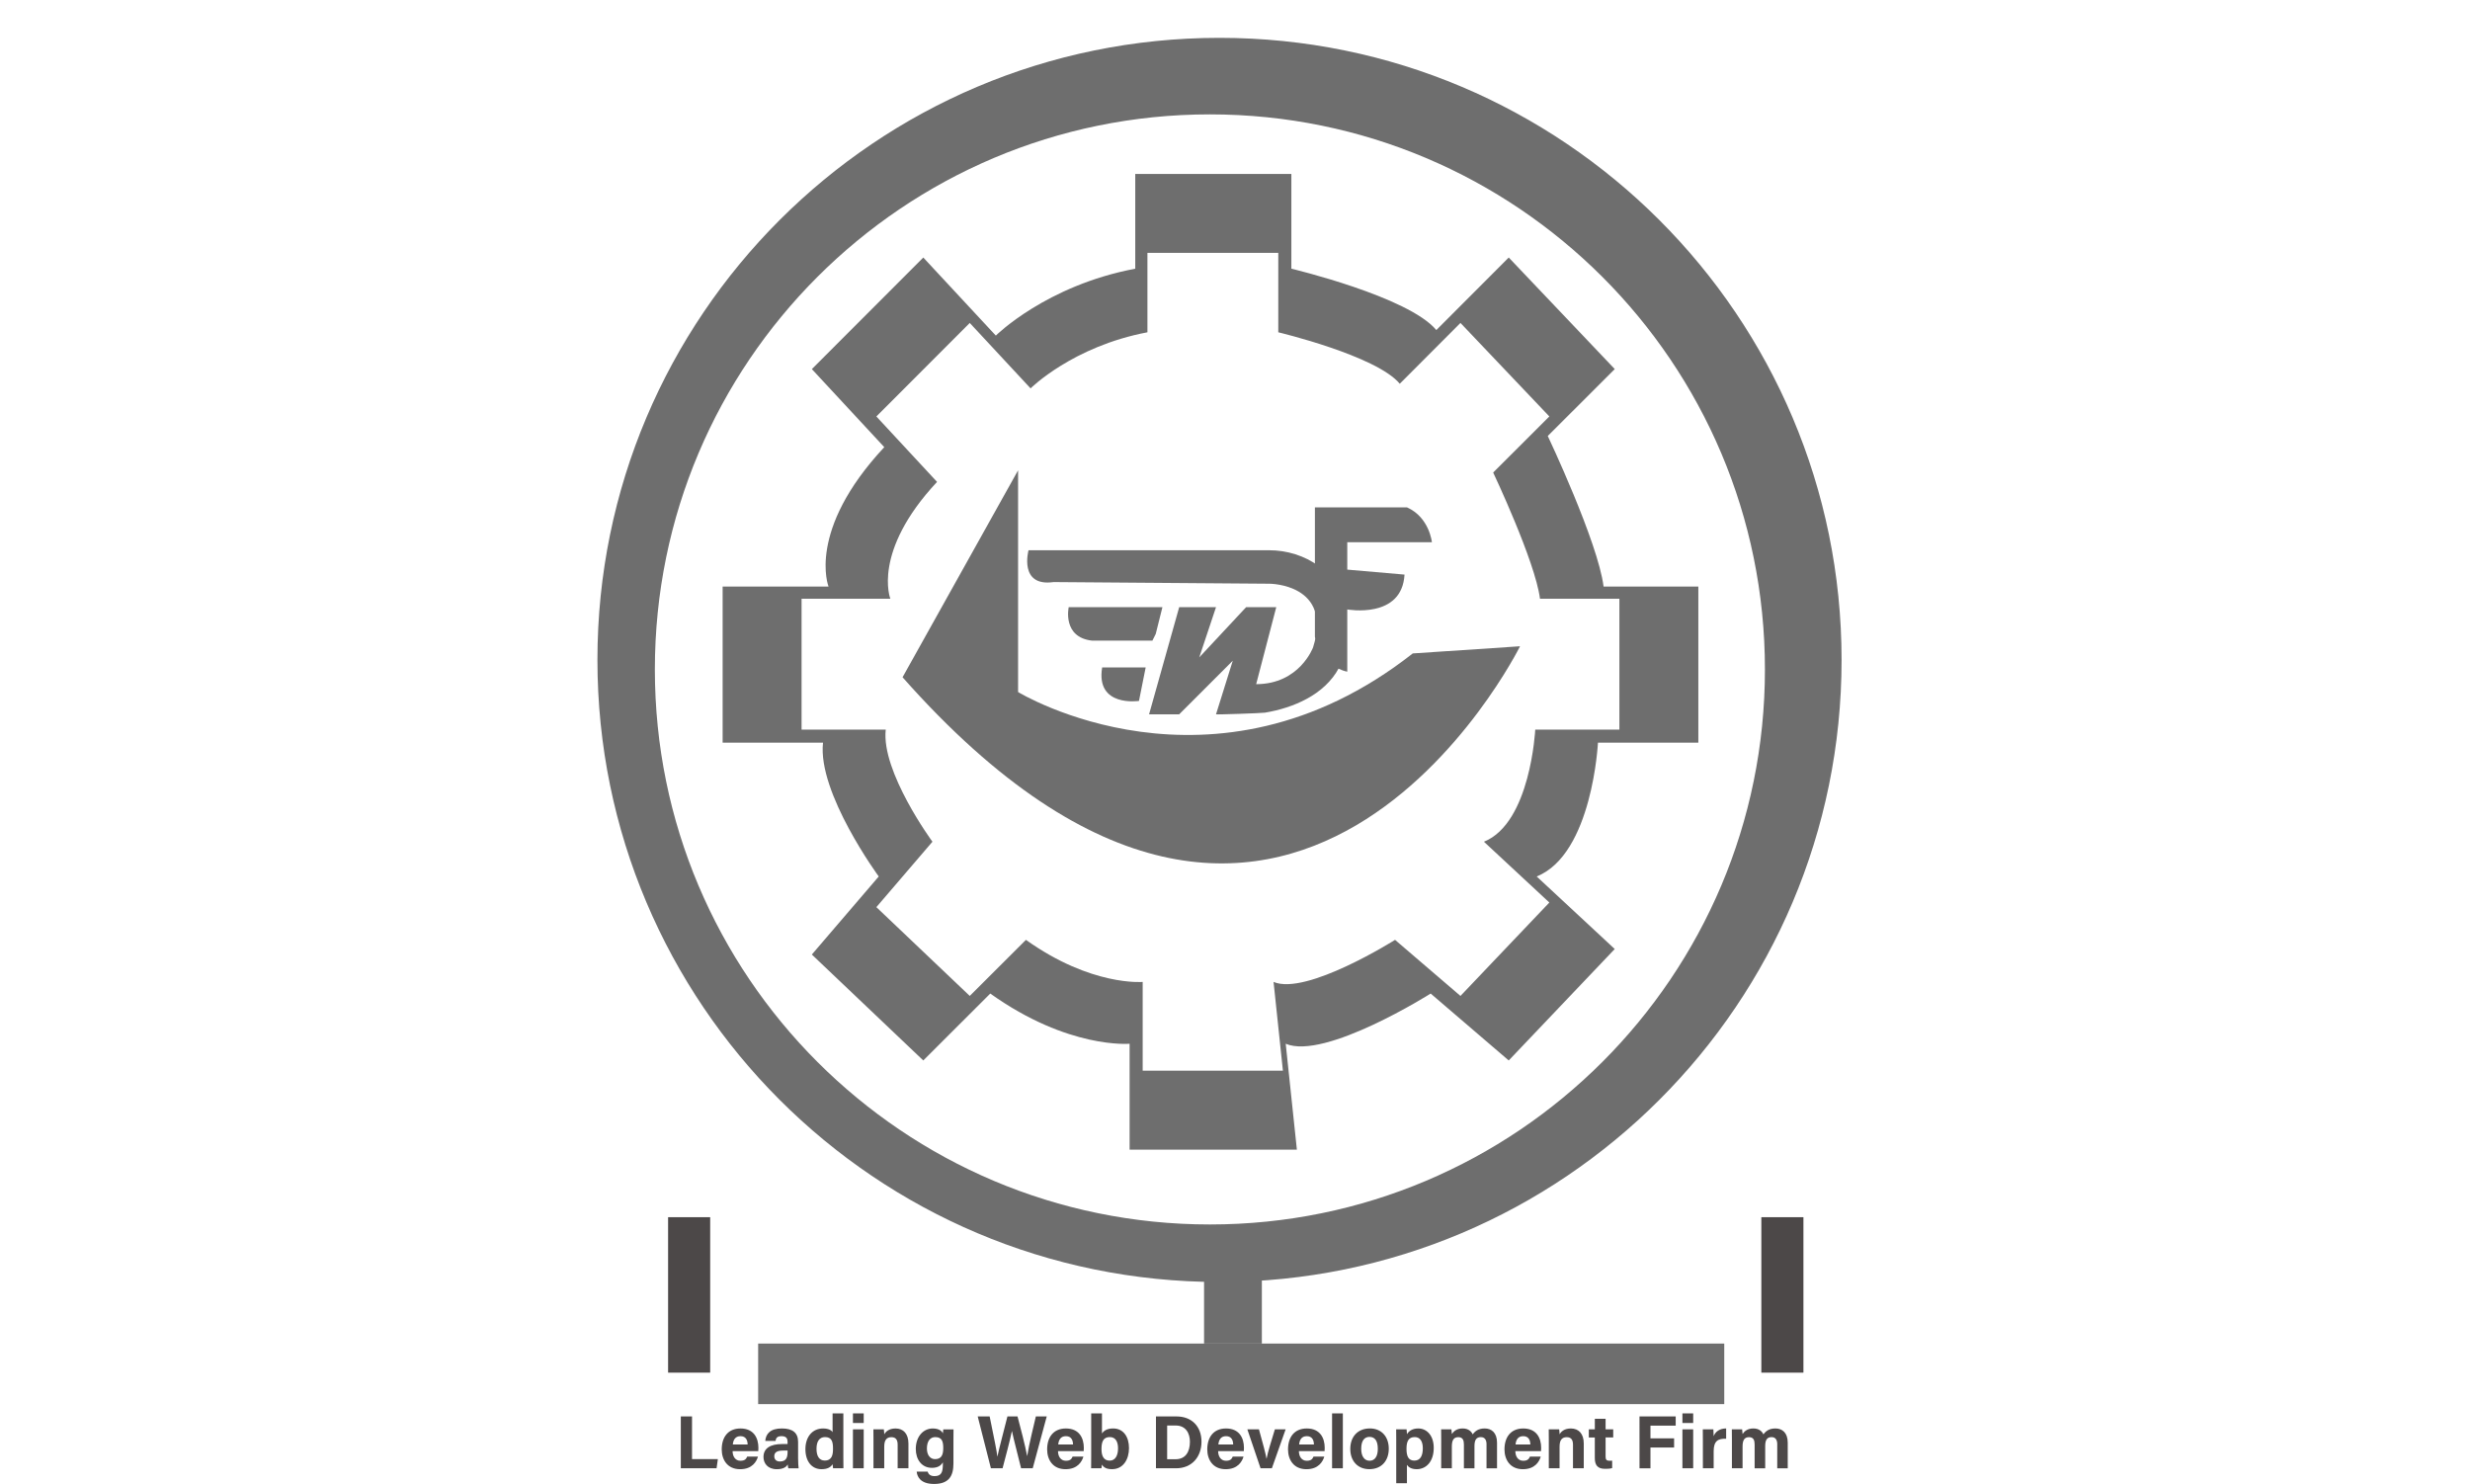 <?xml version="1.0" encoding="utf-8"?>
<!-- Generator: Adobe Illustrator 23.0.5, SVG Export Plug-In . SVG Version: 6.00 Build 0)  -->
<svg version="1.2" baseProfile="tiny" id="Layer_1" xmlns="http://www.w3.org/2000/svg" xmlns:xlink="http://www.w3.org/1999/xlink"
	 x="0px" y="0px" viewBox="0 0 1280 769" xml:space="preserve">
<g>
	<g>
		<g>
			<g>
				<g>
					<path fill="#4C4848" d="M352.81,734.01h5.81v22.11h13.39l-0.67,4.76h-18.53V734.01z"/>
					<path fill="#4C4848" d="M379.64,751.99c0,2.53,1.27,4.99,4.05,4.99c2.33,0,2.99-0.94,3.52-2.15h5.59
						c-0.72,2.47-2.92,6.53-9.26,6.53c-6.64,0-9.53-4.97-9.53-10.26c0-6.33,3.25-10.85,9.73-10.85c6.93,0,9.28,5.01,9.28,10.05
						c0,0.69,0,1.12-0.07,1.7h-13.31V751.99z M387.44,748.56c-0.04-2.35-0.98-4.32-3.7-4.32c-2.67,0-3.75,1.85-3.98,4.32H387.44z"/>
					<path fill="#4C4848" d="M413.59,755.67c0,1.92,0.16,4.73,0.27,5.22h-5.34c-0.16-0.39-0.27-1.47-0.28-1.97
						c-0.73,1.13-2.1,2.44-5.67,2.44c-4.86,0-6.92-3.2-6.92-6.33c0-4.59,3.69-6.71,9.6-6.71c0.99,0,2.2,0,2.88,0v-1.24
						c0-1.43-0.52-2.85-3.11-2.85c-2.36,0-2.88,1.01-3.13,2.46h-5.31c0.3-3.59,2.51-6.48,8.66-6.45c5.4,0.03,8.35,2.14,8.35,6.95
						v8.48H413.59z M408.14,751.7c-0.47,0-1.54,0-2.28,0c-3.37,0-4.61,1.03-4.61,2.97c0,1.45,0.89,2.69,2.9,2.69
						c3.55,0,3.99-2.46,3.99-5.13V751.7z"/>
					<path fill="#4C4848" d="M437.04,732.43v22.9c0,1.84,0,3.7,0.04,5.55h-5.37c-0.11-0.6-0.22-1.65-0.25-2.11
						c-0.98,1.59-2.71,2.58-5.73,2.58c-5.1,0-8.35-4.09-8.35-10.39c0-6.2,3.45-10.71,9.17-10.71c2.9,0,4.46,1.02,4.91,1.93v-9.74
						h5.58V732.43z M423.13,750.81c0,3.93,1.54,6.06,4.27,6.06c3.85,0,4.28-3.2,4.28-6.1c0-3.45-0.49-6.06-4.14-6.06
						C424.6,744.71,423.13,747,423.13,750.81z"/>
					<path fill="#4C4848" d="M442.01,732.43h5.58v4.98h-5.58V732.43z M442.01,740.7h5.58v20.17h-5.58V740.7z"/>
					<path fill="#4C4848" d="M452.65,745.79c0-1.71,0-3.6-0.04-5.08h5.41c0.11,0.52,0.19,1.92,0.22,2.57
						c0.69-1.27,2.32-3.03,5.85-3.03c4.05,0,6.68,2.73,6.68,7.8v12.83h-5.59v-12.21c0-2.27-0.76-3.91-3.22-3.91
						c-2.37,0-3.73,1.32-3.73,4.88v11.24h-5.58L452.65,745.79L452.65,745.79z"/>
					<path fill="#4C4848" d="M494.09,758.42c0,6.47-2.39,10.58-10.03,10.58c-7.37,0-8.82-4.12-9.01-6.39h5.69
						c0.39,1.38,1.41,2.33,3.56,2.33c3.63,0,4.31-2.21,4.31-6.16v-0.97c-1.05,1.75-2.72,2.84-5.68,2.84c-5.31,0-8.35-4.35-8.35-9.78
						c0-6.31,3.77-10.62,8.82-10.62c3.46,0,4.91,1.63,5.21,2.57c0.04-0.55,0.18-1.78,0.22-2.1h5.3c-0.03,1.8-0.04,3.85-0.04,5.79
						v11.92H494.09z M480.34,750.62c0,3.47,1.74,5.52,4.21,5.52c3.37,0,4.26-2.31,4.26-5.69c0-3.4-0.6-5.73-4.15-5.73
						C482.24,744.71,480.34,746.58,480.34,750.62z"/>
					<path fill="#4C4848" d="M513.51,760.88l-6.84-26.87h6.19c2.51,12.35,3.67,17.82,3.98,20.78h0.04
						c1.02-4.94,3.62-14.29,5.19-20.78h5.23c1.38,5.15,4.09,15.58,4.98,20.5h0.04c0.89-5.91,3.53-16.33,4.48-20.5h5.64l-7.27,26.87
						h-6.02c-1.41-5.95-3.77-14.63-4.73-19.24h-0.04c-0.98,4.78-3.4,13.83-4.83,19.24H513.51z"/>
					<path fill="#4C4848" d="M548.28,751.99c0,2.53,1.27,4.99,4.05,4.99c2.33,0,2.99-0.94,3.52-2.15h5.59
						c-0.72,2.47-2.92,6.53-9.26,6.53c-6.64,0-9.53-4.97-9.53-10.26c0-6.33,3.25-10.85,9.73-10.85c6.93,0,9.28,5.01,9.28,10.05
						c0,0.69,0,1.12-0.07,1.7h-13.31V751.99z M556.07,748.56c-0.04-2.35-0.98-4.32-3.7-4.32c-2.67,0-3.75,1.85-3.98,4.32H556.07z"/>
					<path fill="#4C4848" d="M565.48,732.43h5.58v10.42c0.83-1.3,2.5-2.61,5.78-2.61c5.49,0,8.23,4.53,8.23,10.19
						c0,5.78-2.97,10.91-8.77,10.91c-3,0-4.32-0.91-5.3-2.38c0,0.67-0.1,1.4-0.22,1.91h-5.34c0.04-2.18,0.04-4.41,0.04-6.6
						L565.48,732.43L565.48,732.43z M579.39,750.54c0-3.37-1.25-5.83-4.26-5.83c-3.19,0-4.32,2.08-4.32,6.19
						c0,3.4,1.01,6.01,4.26,6.01C577.91,756.91,579.39,754.36,579.39,750.54z"/>
					<path fill="#4C4848" d="M599.05,734.01h10.65c7.83,0,12.94,5.15,12.94,13.1c0,7.84-4.97,13.77-13.19,13.77h-10.41v-26.87
						H599.05z M604.86,756.19h4.35c5.15,0,7.43-3.83,7.43-9.06c0-4.39-2.13-8.42-7.4-8.42h-4.4v17.48H604.86z"/>
					<path fill="#4C4848" d="M631.26,751.99c0,2.53,1.27,4.99,4.05,4.99c2.33,0,2.99-0.94,3.52-2.15h5.59
						c-0.72,2.47-2.92,6.53-9.26,6.53c-6.64,0-9.53-4.97-9.53-10.26c0-6.33,3.25-10.85,9.73-10.85c6.93,0,9.28,5.01,9.28,10.05
						c0,0.69,0,1.12-0.07,1.7h-13.31V751.99z M639.06,748.56c-0.04-2.35-0.98-4.32-3.7-4.32c-2.67,0-3.75,1.85-3.98,4.32H639.06z"/>
					<path fill="#4C4848" d="M652.41,740.7c1.92,6.84,3.52,12.81,3.92,15.24h0.04c0.56-3.33,2.55-9.42,4.3-15.24h5.57l-7.13,20.17
						h-5.87l-6.84-20.17H652.41z"/>
					<path fill="#4C4848" d="M673.11,751.99c0,2.53,1.27,4.99,4.05,4.99c2.33,0,2.99-0.94,3.52-2.15h5.59
						c-0.72,2.47-2.92,6.53-9.26,6.53c-6.64,0-9.53-4.97-9.53-10.26c0-6.33,3.25-10.85,9.73-10.85c6.93,0,9.28,5.01,9.28,10.05
						c0,0.69,0,1.12-0.07,1.7h-13.31V751.99z M680.91,748.56c-0.04-2.35-0.98-4.32-3.7-4.32c-2.67,0-3.75,1.85-3.98,4.32H680.91z"/>
					<path fill="#4C4848" d="M690.31,760.88v-28.45h5.58v28.45H690.31z"/>
					<path fill="#4C4848" d="M719.69,750.75c0,6.1-3.66,10.59-10.05,10.59c-6.26,0-9.9-4.47-9.9-10.49
						c0-6.22,3.76-10.62,10.17-10.62C715.85,740.24,719.69,744.43,719.69,750.75z M705.4,750.79c0,3.89,1.67,6.18,4.36,6.18
						c2.73,0,4.25-2.31,4.25-6.15c0-4.22-1.55-6.21-4.33-6.21C707.1,744.61,705.4,746.53,705.4,750.79z"/>
					<path fill="#4C4848" d="M729.1,759.1v9.51h-5.55v-23.04c0-1.63,0-3.24-0.04-4.86h5.41c0.07,0.53,0.18,1.78,0.18,2.51
						c0.86-1.48,2.67-2.98,5.86-2.98c4.53,0,8.03,3.79,8.03,10.05c0,7.12-3.92,11.06-8.8,11.06
						C731.34,761.35,729.87,760.27,729.1,759.1z M737.33,750.5c0-3.7-1.5-5.79-4.16-5.79c-3.17,0-4.3,2.04-4.3,6.1
						c0,3.85,1.04,6.09,4.06,6.09C735.88,756.91,737.33,754.62,737.33,750.5z"/>
					<path fill="#4C4848" d="M746.86,745.91c0-1.75,0-3.47-0.04-5.2h5.34c0.07,0.49,0.19,1.62,0.22,2.4
						c1.02-1.51,2.65-2.87,5.6-2.87c2.9,0,4.49,1.5,5.21,3.07c1.18-1.65,2.92-3.07,6.21-3.07c3.51,0,6.39,2.16,6.39,7.41v13.24
						h-5.45v-12.55c0-1.82-0.67-3.61-2.95-3.61c-2.37,0-3.29,1.53-3.29,4.62v11.54h-5.48v-12.35c0-2.09-0.52-3.78-2.9-3.78
						c-2.28,0-3.35,1.39-3.35,4.85v11.27h-5.52L746.86,745.91L746.86,745.91z"/>
					<path fill="#4C4848" d="M785.28,751.99c0,2.53,1.27,4.99,4.05,4.99c2.33,0,2.99-0.94,3.52-2.15h5.59
						c-0.72,2.47-2.92,6.53-9.26,6.53c-6.64,0-9.53-4.97-9.53-10.26c0-6.33,3.25-10.85,9.73-10.85c6.93,0,9.28,5.01,9.28,10.05
						c0,0.69,0,1.12-0.07,1.7h-13.31V751.99z M793.06,748.56c-0.04-2.35-0.98-4.32-3.7-4.32c-2.67,0-3.75,1.85-3.98,4.32H793.06z"/>
					<path fill="#4C4848" d="M802.62,745.79c0-1.71,0-3.6-0.04-5.08h5.41c0.11,0.52,0.19,1.92,0.22,2.57
						c0.69-1.27,2.32-3.03,5.85-3.03c4.05,0,6.68,2.73,6.68,7.8v12.83h-5.59v-12.21c0-2.27-0.76-3.91-3.22-3.91
						c-2.37,0-3.73,1.32-3.73,4.88v11.24h-5.58L802.62,745.79L802.62,745.79z"/>
					<path fill="#4C4848" d="M823.36,740.7h3.11v-5.47h5.58v5.47H836v4.2h-3.95v9.96c0,1.53,0.47,2.13,2.13,2.13
						c0.31,0,0.85,0,1.27-0.06v3.85c-1.11,0.37-2.63,0.38-3.75,0.38c-3.94,0-5.24-2.11-5.24-5.63v-10.61h-3.11v-4.21H823.36z"/>
					<path fill="#4C4848" d="M849.62,734.01h18.76v4.76h-13.08v6.59h12.25v4.76h-12.25v10.77h-5.67L849.62,734.01L849.62,734.01z"/>
					<path fill="#4C4848" d="M871.86,732.43h5.58v4.98h-5.58V732.43z M871.86,740.7h5.58v20.17h-5.58V740.7z"/>
					<path fill="#4C4848" d="M882.46,746.18c0-2.01,0-3.78-0.04-5.48h5.48c0.07,0.46,0.15,2.45,0.15,3.54
						c0.89-2.31,3.04-3.99,6.47-4.01v5.33c-4.05-0.1-6.47,0.99-6.47,6.52v8.79h-5.58L882.46,746.18L882.46,746.18z"/>
					<path fill="#4C4848" d="M897.51,745.91c0-1.75,0-3.47-0.04-5.2h5.34c0.07,0.49,0.19,1.62,0.22,2.4
						c1.02-1.51,2.65-2.87,5.6-2.87c2.9,0,4.49,1.5,5.21,3.07c1.18-1.65,2.92-3.07,6.21-3.07c3.51,0,6.39,2.16,6.39,7.41v13.24H921
						v-12.55c0-1.82-0.67-3.61-2.95-3.61c-2.37,0-3.29,1.53-3.29,4.62v11.54h-5.48v-12.35c0-2.09-0.52-3.78-2.9-3.78
						c-2.28,0-3.35,1.39-3.35,4.85v11.27h-5.52L897.51,745.91L897.51,745.91z"/>
				</g>
				<rect x="346.22" y="630.76" fill="#4C4848" width="21.81" height="80.56"/>
				<rect x="912.76" y="630.76" fill="#4C4848" width="21.81" height="80.56"/>
			</g>
			<g>
				<g>
					<path fill="#6E6E6E" d="M631.97,19.61c-178.04,0-322.37,144.32-322.37,322.37s144.32,322.37,322.37,322.37
						c178.04,0,322.37-144.32,322.37-322.37S809.97,19.61,631.97,19.61L631.97,19.61 M626.99,634.53
						c-158.88,0-287.63-128.74-287.63-287.63c0-158.88,128.74-287.63,287.63-287.63s287.63,128.74,287.63,287.63
						C914.62,505.78,785.88,634.53,626.99,634.53z"/>
				</g>
				<g>
					<g>
						<g>
							<path fill="#6E6E6E" d="M467.72,350.96c200.11,226.05,319.99-16.06,319.99-16.06l-55.59,3.71
								c-103.77,81.53-204.53,20.01-204.53,20.01v-114.9L467.72,350.96z"/>
							<g>
								<path fill="#6E6E6E" d="M698.17,280.99h43.87c0,0-1.29-12.9-12.9-18.06h-47.73v67.08c0,0,3.87,15.48,16.77,18.06v-32.25
									c0,0,28.38,5.16,29.67-18.06l-29.67-2.58v-14.2H698.17z"/>
								<g>
									<g>
										<path fill="#6E6E6E" d="M680.46,335.46c0,0-6.94,19.08-29.49,19.08l10.41-39.9h-15.61l-24.29,26.02l8.68-26.02h-19.08
											l-15.61,55.52h15.61l27.76-27.76c0,0-8.67,27.75-8.68,27.76c-0.07,0.23,23.72-0.58,25.32-0.85
											c14.75-2.43,30.96-9.3,38.35-23.14c4.62-8.67,2.2-19.74,1.93-29.62c-0.55-20.12-20.04-31.4-37.85-31.4H533
											c0,0-5.21,19.08,13.01,16.48l111.89,0.86C657.91,302.5,690.86,302.5,680.46,335.46z"/>
										<path fill="#6E6E6E" d="M598.92,328.52l3.47-13.87h-48.57c0,0-3.47,15.61,12.14,17.34h31.23L598.92,328.52z"/>
									</g>
									<path fill="#6E6E6E" d="M571.16,345.88h22.55l-3.47,17.34C590.25,363.22,567.7,366.69,571.16,345.88z"/>
								</g>
							</g>
						</g>
					</g>
					<g>
						<path fill="#6E6E6E" d="M828.09,384.87h52.02v-80.9h-49.1c-2.92-23.14-28.93-78.04-28.93-78.04l34.72-34.67l-54.94-57.81
							l-37.53,37.59c-14.43-17.37-75.12-31.8-75.12-31.8v-49.1h-80.9v49.1c-46.24,8.71-72.25,34.67-72.25,34.67l-37.59-40.45
							l-57.75,57.81l37.53,40.45c-40.45,43.32-28.88,72.25-28.88,72.25h-54.89v80.9h52.02c-2.92,26.01,28.88,69.33,28.88,69.33
							l-34.67,40.45l57.75,54.89l34.72-34.67c40.45,28.88,72.2,26.01,72.2,26.01v54.89h86.69l-5.79-54.89
							c20.22,8.65,75.12-26.01,75.12-26.01l40.45,34.67l54.94-57.75l-40.45-37.59C825.24,442.62,828.09,384.87,828.09,384.87z
							 M802.9,467.7l-46.06,48.4l-33.9-29.06c0,0-46.01,29.06-62.96,21.8l4.85,46.01h-72.67v-46.01c0,0-26.59,2.4-60.5-21.8
							l-29.11,29.06l-48.4-46.01l29.06-33.9c0,0-26.66-36.3-24.2-58.1h-43.62v-67.81h46.01c0,0-9.71-24.26,24.2-60.56l-31.45-33.9
							l48.4-48.46l31.51,33.9c0,0,21.8-21.74,60.56-29.06v-41.15h67.81v41.15c0,0,50.86,12.1,62.96,26.66l31.45-31.51l46.06,48.46
							l-29.11,29.06c0,0,21.8,46.01,24.26,65.41h41.15v67.81h-43.61c0,0-2.4,48.4-26.59,58.1L802.9,467.7z"/>
					</g>
				</g>
			</g>
		</g>
		<rect x="392.89" y="696.25" fill="#6E6E6E" width="500.65" height="31.38"/>
	</g>
	<rect x="623.97" y="634.92" fill="#6E6E6E" width="29.95" height="61.34"/>
</g>
</svg>
